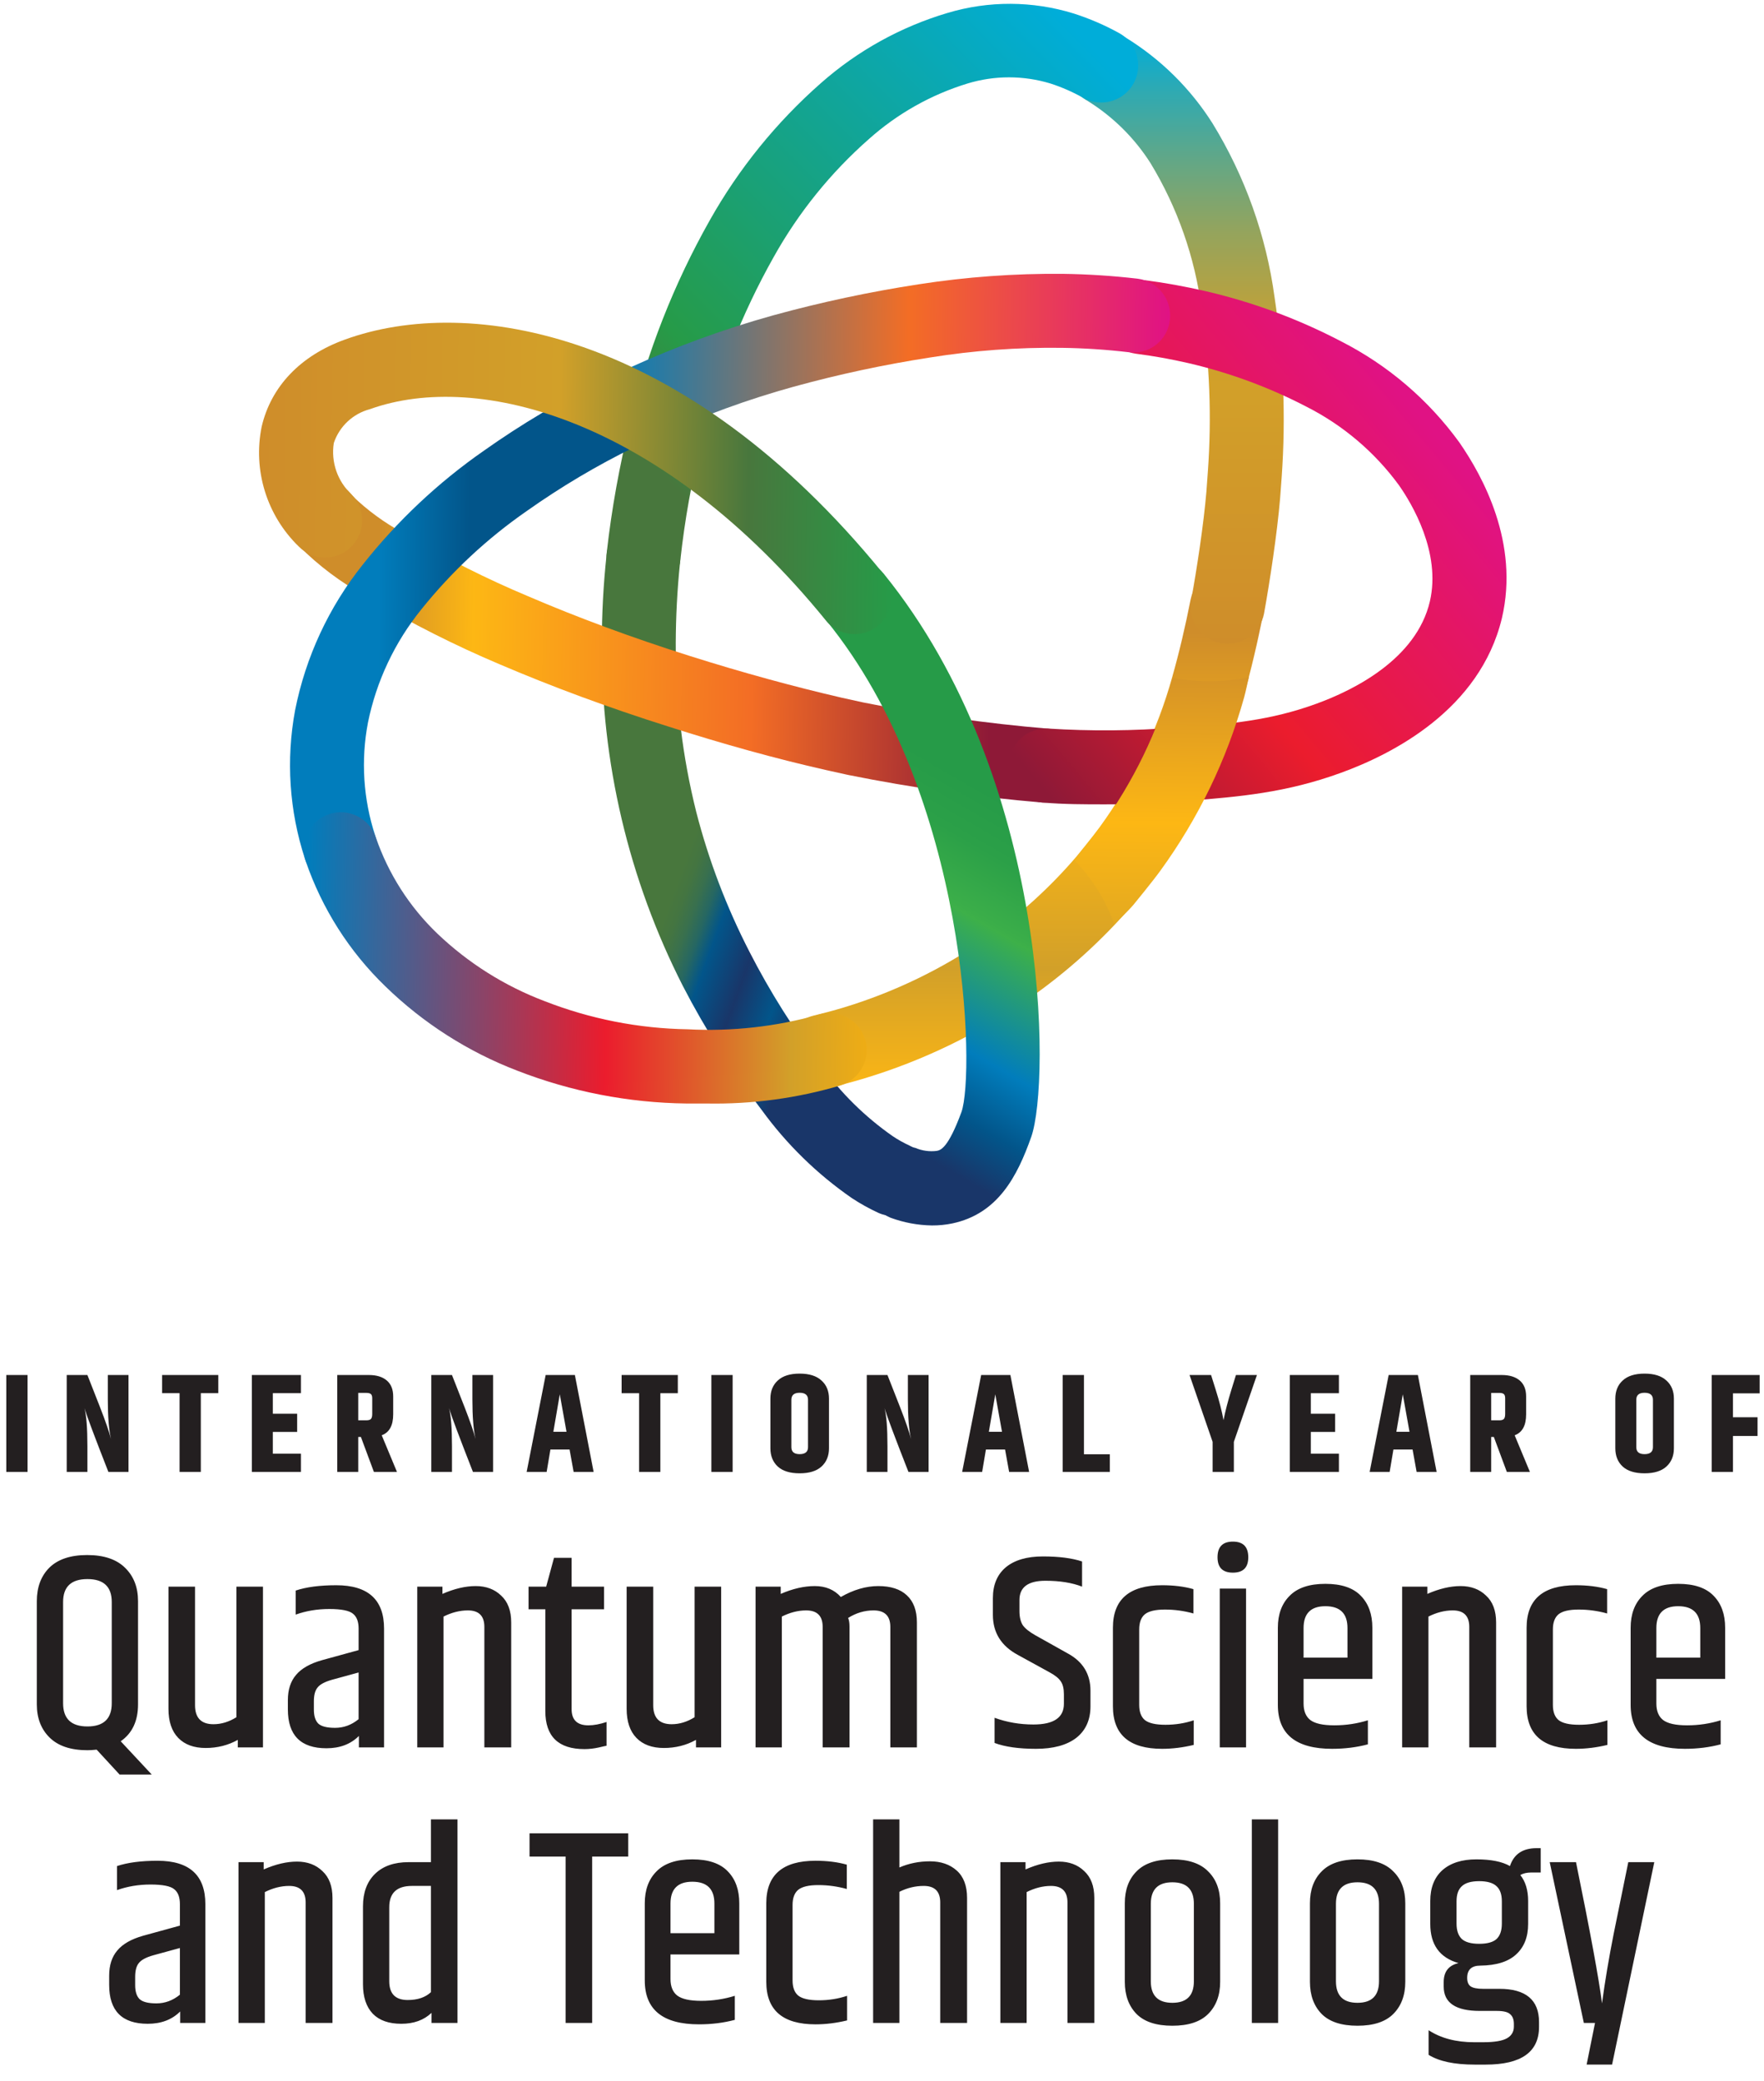 <?xml version="1.0" encoding="UTF-8" standalone="no"?><!DOCTYPE svg PUBLIC "-//W3C//DTD SVG 1.1//EN" "http://www.w3.org/Graphics/SVG/1.1/DTD/svg11.dtd"><svg width="100%" height="100%" viewBox="0 0 429 506" version="1.1" xmlns="http://www.w3.org/2000/svg" xmlns:xlink="http://www.w3.org/1999/xlink" xml:space="preserve" xmlns:serif="http://www.serif.com/" style="fill-rule:evenodd;clip-rule:evenodd;stroke-linejoin:round;stroke-miterlimit:2;"><g id="Layer1"><rect x="-0" y="-0" width="429" height="506" style="fill:#fff;"/></g><path d="M199.894,264.725c-4.552,-0.018 -8.372,-3.437 -8.896,-7.961c-0.524,-4.525 2.413,-8.727 6.84,-9.787c2.494,-0.603 4.989,-1.262 7.428,-2.002c12.323,-3.753 23.985,-9.408 34.565,-16.761c8.114,-5.683 15.481,-12.365 21.929,-19.887c0,0 4.056,-4.938 5.701,-7.215c8.002,-11.012 13.971,-23.368 17.625,-36.483c1.727,-6.09 3.207,-12.427 4.468,-18.845c0.993,-4.853 5.688,-8.014 10.553,-7.105c2.342,0.457 4.405,1.827 5.737,3.808c1.331,1.981 1.821,4.41 1.363,6.753c-1.343,6.885 -2.961,13.715 -4.797,20.244c-4.24,15.172 -11.145,29.468 -20.394,42.217c-1.864,2.551 -6.469,8.229 -6.469,8.229c-7.505,8.741 -16.089,16.493 -25.546,23.07c-12.138,8.435 -25.521,14.915 -39.664,19.201c-2.832,0.86 -5.683,1.628 -8.552,2.305c-0.621,0.142 -1.255,0.215 -1.891,0.219Z" style="fill:url(#_Linear1);fill-rule:nonzero;"/><path d="M298.545,156.536c-0.543,0 -1.085,-0.056 -1.617,-0.164c-2.35,-0.427 -4.433,-1.772 -5.79,-3.737c-1.358,-1.966 -1.878,-4.392 -1.447,-6.742c1.371,-7.461 3.043,-18.488 3.701,-26.306l0.356,-4.911c0.958,-13.228 0.443,-26.523 -1.535,-39.638c-1.632,-12.51 -5.852,-24.543 -12.39,-35.331c-3.902,-6.146 -9.139,-11.331 -15.322,-15.169c-2.916,-1.571 -4.733,-4.619 -4.729,-7.933c0.003,-3.314 1.827,-6.358 4.747,-7.922c2.919,-1.564 6.461,-1.396 9.219,0.438c8.556,5.26 15.794,12.41 21.161,20.903c7.908,12.898 13.043,27.304 15.076,42.299c2.181,14.458 2.76,29.112 1.727,43.698l-0.384,5.184c-0.712,8.449 -2.494,20.189 -3.919,28.062c-0.838,4.228 -4.547,7.273 -8.854,7.269Z" style="fill:url(#_Linear2);fill-rule:nonzero;"/><path d="M217.327,295.722c-1.285,0.007 -2.557,-0.265 -3.728,-0.795c-2.224,-1.026 -4.368,-2.218 -6.414,-3.566c-8.466,-5.85 -15.881,-13.094 -21.929,-21.424c-7.281,-9.466 -13.703,-19.564 -19.187,-30.174c-13.177,-25.865 -19.937,-54.524 -19.708,-83.556c0.007,-7 0.382,-13.996 1.123,-20.957c0.219,-3.288 2.215,-6.194 5.205,-7.574c2.99,-1.38 6.495,-1.014 9.136,0.954c2.641,1.968 3.996,5.223 3.531,8.485c-0.658,6.392 -0.987,12.838 -1.014,19.202c-0.048,13.869 1.628,27.691 4.989,41.147c3.034,11.776 7.374,23.175 12.938,33.987c4.969,9.701 10.785,18.945 17.378,27.623c4.803,6.674 10.696,12.489 17.433,17.2c1.289,0.866 2.646,1.628 4.057,2.276c3.833,1.764 5.925,5.959 5.03,10.085c-0.896,4.126 -4.539,7.074 -8.758,7.087l-0.082,0Z" style="fill:url(#_Linear3);fill-rule:nonzero;"/><path d="M254.14,195.16l-0.603,0c-15.886,-1.336 -31.682,-3.58 -47.311,-6.721l-5.318,-1.18c-12.17,-2.743 -25.081,-6.336 -38.375,-10.588c-14.61,-4.609 -28.425,-9.738 -41.116,-15.17c-10.775,-4.563 -21.232,-9.841 -31.303,-15.8l-1.261,-0.795c-5.955,-3.263 -11.41,-7.365 -16.2,-12.18c-2.707,-2.218 -3.882,-5.806 -3.013,-9.198c0.87,-3.391 3.626,-5.97 7.066,-6.61c3.44,-0.639 6.938,0.776 8.967,3.629c3.671,3.538 7.801,6.564 12.28,8.997l1.316,0.796c9.349,5.532 19.066,10.417 29.083,14.62c12.061,5.185 25.3,10.095 39.362,14.539c12.91,4.087 25.519,7.516 37.031,10.177l5.099,1.125c14.879,2.979 29.915,5.113 45.036,6.391c4.822,0.377 8.482,4.504 8.282,9.341c-0.199,4.836 -4.186,8.648 -9.022,8.627Z" style="fill:url(#_Linear4);fill-rule:nonzero;"/><path d="M156.53,144.33l-0.987,0c-2.398,-0.261 -4.592,-1.473 -6.091,-3.365c-1.499,-1.892 -2.178,-4.306 -1.885,-6.703c1.193,-10.554 3.079,-21.019 5.646,-31.326c4.139,-17.283 10.671,-33.903 19.407,-49.376c7.063,-12.55 16.191,-23.818 27,-33.329c8.913,-7.876 19.437,-13.708 30.837,-17.09c10.003,-2.992 20.669,-2.945 30.645,0.137c3.857,1.233 7.585,2.841 11.129,4.801c2.8,1.583 4.545,4.54 4.576,7.759c0.03,3.219 -1.657,6.209 -4.427,7.845c-2.77,1.636 -6.202,1.669 -9.003,0.086c-2.51,-1.411 -5.155,-2.569 -7.894,-3.456c-6.585,-2.005 -13.617,-2.005 -20.202,0c-8.866,2.716 -17.038,7.32 -23.957,13.496c-9.28,8.163 -17.104,17.847 -23.135,28.638c-7.887,14.008 -13.782,29.048 -17.515,44.686c-2.401,9.543 -4.141,19.24 -5.208,29.022c-0.437,4.618 -4.301,8.153 -8.936,8.175Z" style="fill:url(#_Linear5);fill-rule:nonzero;"/><path d="M82.686,215.02c-3.877,0.004 -7.316,-2.487 -8.525,-6.172c-3.817,-11.669 -4.637,-24.112 -2.385,-36.182c2.572,-12.935 8.212,-25.062 16.446,-35.359c8.416,-10.645 18.354,-19.989 29.494,-27.733c9.062,-6.413 18.623,-12.091 28.59,-16.979c2.879,-1.426 6.299,-1.207 8.973,0.575c2.673,1.783 4.194,4.857 3.988,8.065c-0.205,3.208 -2.106,6.063 -4.985,7.489c-9.116,4.469 -17.861,9.661 -26.15,15.526c-9.648,6.687 -18.281,14.734 -25.629,23.893c-6.496,8.015 -10.963,17.482 -13.02,27.595c-1.742,9.146 -1.138,18.583 1.755,27.432c1.55,4.719 -1.014,9.802 -5.729,11.356c-0.91,0.312 -1.862,0.478 -2.823,0.494Z" style="fill:url(#_Linear6);fill-rule:nonzero;"/><path d="M268.804,195.598c-5.016,0 -10.087,0 -15.213,-0.438c-4.904,-0.381 -8.592,-4.634 -8.278,-9.546c0.38,-4.921 4.585,-8.656 9.512,-8.449c10.417,0.661 20.869,0.579 31.275,-0.247l1.782,0c11.321,-0.905 21.079,-1.701 32.262,-5.788c8.909,-3.237 24.314,-10.781 27.603,-24.908c2.741,-11.85 -4.358,-23.728 -7.565,-28.281c-5.861,-7.989 -13.513,-14.491 -22.34,-18.983c-9.143,-4.76 -18.85,-8.345 -28.891,-10.67c-4.194,-0.96 -8.442,-1.728 -12.719,-2.277c-4.925,-0.668 -8.389,-5.188 -7.757,-10.122c0.3,-2.37 1.535,-4.522 3.43,-5.975c1.895,-1.454 4.292,-2.088 6.657,-1.761c4.879,0.631 9.731,1.536 14.446,2.606c11.532,2.658 22.678,6.778 33.167,12.262c11.378,5.799 21.222,14.212 28.726,24.551c5.702,8.229 14.638,24.496 10.361,42.738c-5.372,22.356 -26.752,33.109 -39.115,37.608c-13.458,4.91 -24.861,5.815 -36.949,6.803l-1.782,0c-6.058,0.631 -12.28,0.877 -18.612,0.877Z" style="fill:url(#_Linear7);fill-rule:nonzero;"/><path d="M156.777,106.667c-4.248,0.028 -7.936,-2.924 -8.843,-7.077c-0.907,-4.153 1.215,-8.375 5.087,-10.123c11.35,-5.187 23.091,-9.47 35.114,-12.81c11.596,-3.181 23.365,-5.691 35.25,-7.516c11.606,-1.803 23.34,-2.656 35.085,-2.551c6.074,0.083 12.14,0.477 18.174,1.179c4.93,0.601 8.446,5.077 7.867,10.013c-0.253,2.385 -1.458,4.567 -3.342,6.049c-1.885,1.483 -4.287,2.14 -6.663,1.823c-5.405,-0.638 -10.84,-0.995 -16.282,-1.069c-10.747,-0.139 -21.486,0.651 -32.098,2.359c-11.173,1.731 -22.238,4.103 -33.14,7.104c-11.079,3.059 -21.896,7.004 -32.344,11.796c-1.214,0.551 -2.533,0.832 -3.865,0.823Z" style="fill:url(#_Linear8);fill-rule:nonzero;"/><path d="M226.646,298c-3.454,-0.054 -6.874,-0.694 -10.114,-1.894c-4.407,-1.871 -6.585,-6.864 -4.96,-11.37c1.625,-4.507 6.486,-6.958 11.073,-5.582c1.633,0.691 3.421,0.937 5.18,0.713c0.932,-0.192 2.741,-0.603 6.003,-9.464c3.289,-9.299 1.891,-76.807 -32.893,-119.545c-3.141,-3.855 -2.564,-9.529 1.289,-12.673c3.852,-3.144 9.522,-2.566 12.663,1.289c40.513,49.925 40.568,123.715 35.908,136.992c-3.371,9.518 -8.058,18.68 -19.187,21.039c-1.632,0.339 -3.295,0.504 -4.962,0.495Z" style="fill:url(#_Linear9);fill-rule:nonzero;"/><path d="M171.88,268.346l-4.961,0c-14.073,-0.175 -27.999,-2.879 -41.116,-7.982c-11.967,-4.586 -22.878,-11.558 -32.071,-20.492c-8.777,-8.471 -15.419,-18.907 -19.379,-30.448c-1.597,-4.712 0.925,-9.827 5.633,-11.425c4.708,-1.599 9.819,0.925 11.416,5.637c3.045,8.857 8.157,16.86 14.912,23.344c7.507,7.181 16.382,12.778 26.095,16.459c11.111,4.348 22.91,6.67 34.839,6.857c10.758,0.571 21.538,-0.634 31.906,-3.566c4.753,-1.447 9.779,1.237 11.224,5.994c1.446,4.757 -1.235,9.786 -5.989,11.233c-10.549,3.114 -21.512,4.594 -32.509,4.389Z" style="fill:url(#_Linear10);fill-rule:nonzero;"/><path d="M207.843,154.205c-2.711,0.005 -5.279,-1.215 -6.99,-3.319c-39.691,-48.8 -84.37,-60.925 -110.904,-51.379c-4.121,1.091 -7.418,4.184 -8.771,8.23c-0.724,4.63 0.899,9.318 4.331,12.508c3.482,3.56 3.42,9.271 -0.137,12.756c-3.558,3.484 -9.264,3.423 -12.746,-0.137c-7.753,-7.537 -11.141,-18.504 -8.991,-29.105c2.275,-9.766 9.429,-17.282 20.229,-21.177c30.152,-10.972 82.561,-2.524 130.941,56.92c3.131,3.858 2.555,9.525 -1.288,12.673c-1.599,1.316 -3.605,2.033 -5.674,2.03Z" style="fill:url(#_Linear11);fill-rule:nonzero;"/><path d="M293.446,165.671c-2.759,-0.044 -5.51,-0.319 -8.223,-0.823c-3.661,13.027 -9.61,25.298 -17.57,36.237c-1.645,2.277 -5.729,7.242 -5.701,7.242c0.027,0 -0.521,0.493 -0.741,0.768c4.369,4.451 7.709,9.807 9.786,15.69c1.535,-1.618 3.235,-3.099 4.687,-4.8c0,0 4.633,-5.651 6.497,-8.229c9.258,-12.733 16.165,-27.022 20.393,-42.19c0.439,-1.563 0.74,-3.264 1.151,-4.882c-3.381,0.693 -6.827,1.024 -10.279,0.987Z" style="fill:url(#_Linear12);fill-rule:nonzero;"/><path d="M21.262,425.611c-4.035,0 -7.095,-1.02 -9.18,-3.06c-2.085,-2.04 -3.128,-4.737 -3.128,-8.092l-0,-25.092c-0,-3.4 1.02,-6.12 3.06,-8.16c2.085,-2.04 5.145,-3.06 9.18,-3.06c4.08,0 7.163,1.043 9.248,3.128c2.085,2.04 3.128,4.738 3.128,8.092l0,25.092c0,4.035 -1.405,7.027 -4.216,8.976l7.548,8.092l-7.82,0l-5.576,-6.052c-0.907,0.091 -1.655,0.136 -2.244,0.136Zm-5.916,-36.04l0,24.616c0,3.763 1.972,5.644 5.916,5.644c3.944,0 5.916,-1.881 5.916,-5.644l0,-24.616c0,-3.717 -1.972,-5.576 -5.916,-5.576c-3.944,0 -5.916,1.859 -5.916,5.576Zm36.572,29.716c1.904,0 3.762,-0.566 5.576,-1.7l-0,-31.756l6.46,0l-0,39.1l-6.12,0l-0,-1.836c-2.358,1.315 -4.964,1.972 -7.82,1.972c-2.856,0 -5.078,-0.816 -6.664,-2.448c-1.587,-1.632 -2.38,-3.989 -2.38,-7.072l-0,-29.716l6.46,0l-0,28.832c-0,3.083 1.496,4.624 4.488,4.624Zm24.415,-5.576l0.001,2.04c-0.001,1.496 0.34,2.607 1.019,3.332c0.726,0.726 2.108,1.088 4.148,1.088c2.086,0 3.99,-0.702 5.712,-2.108l0,-11.356l-6.46,1.768c-1.768,0.499 -2.946,1.134 -3.536,1.904c-0.589,0.726 -0.884,1.836 -0.884,3.332Zm-4.42,-26.928c2.584,-0.861 5.871,-1.292 9.86,-1.292c7.752,0 11.628,3.514 11.628,10.54l0,28.9l-6.12,0l0,-2.788c-1.994,1.995 -4.624,2.992 -7.888,2.992c-6.255,0 -9.383,-3.15 -9.383,-9.452l-0.001,-2.244c0.001,-2.538 0.658,-4.578 1.972,-6.12c1.315,-1.586 3.423,-2.788 6.325,-3.604l8.907,-2.448l0.001,-5.236c-0.001,-1.677 -0.454,-2.878 -1.361,-3.604c-0.906,-0.77 -2.833,-1.156 -5.779,-1.156c-2.902,0 -5.622,0.454 -8.16,1.36l-0.001,-5.848Zm35.681,0.816c2.901,-1.269 5.598,-1.904 8.092,-1.904c2.538,0 4.601,0.771 6.188,2.312c1.632,1.496 2.448,3.672 2.448,6.528l0,30.396l-6.528,0l0,-29.308c0,-2.674 -1.338,-4.012 -4.012,-4.012c-1.95,0 -3.922,0.499 -5.916,1.496l0,31.824l-6.392,0l0,-39.1l6.12,0l0,1.768Zm31.421,-8.772l0,7.004l7.888,0l0,5.508l-7.888,0l0,24.276c0,2.63 1.36,3.944 4.08,3.944c1.315,0 2.788,-0.272 4.42,-0.816l0,5.78c-0.045,0 -0.272,0.046 -0.68,0.136c-0.363,0.091 -0.748,0.182 -1.156,0.272c-1.224,0.272 -2.403,0.408 -3.536,0.408c-6.347,0 -9.52,-3.082 -9.52,-9.248l0,-24.752l-4.08,0l0,-5.508l4.284,0l1.904,-7.004l4.284,0Zm24.332,40.46c1.904,0 3.763,-0.566 5.576,-1.7l0,-31.756l6.46,0l0,39.1l-6.12,-0l0,-1.836c-2.357,1.315 -4.964,1.972 -7.82,1.972c-2.856,0 -5.077,-0.816 -6.664,-2.448c-1.586,-1.632 -2.38,-3.989 -2.38,-7.072l0,-29.716l6.46,0l0,28.832c0,3.083 1.496,4.624 4.488,4.624Zm41.144,-30.94c3.083,-1.768 6.12,-2.652 9.112,-2.652c3.037,-0 5.349,0.748 6.936,2.244c1.632,1.496 2.448,3.695 2.448,6.596l0,30.396l-6.46,-0l0,-29.308c0,-2.674 -1.36,-4.012 -4.08,-4.012c-2.176,-0 -4.239,0.612 -6.188,1.836c0.227,0.499 0.34,1.202 0.34,2.108l0,29.376l-6.528,-0l0,-29.308c0,-2.674 -1.337,-4.012 -4.012,-4.012c-1.949,-0 -3.921,0.499 -5.916,1.496l0,31.824l-6.392,-0l0,-39.1l6.12,-0l0,1.768c2.901,-1.269 5.667,-1.904 8.296,-1.904c2.629,-0 4.737,0.884 6.324,2.652Zm36.976,0.272c0,-3.218 1.043,-5.712 3.128,-7.48c2.131,-1.768 5.146,-2.652 9.044,-2.652c3.899,0 7.072,0.408 9.52,1.224l0,6.12c-2.448,-0.952 -5.417,-1.428 -8.908,-1.428c-4.216,0 -6.324,1.564 -6.324,4.692l0,2.652c0,1.451 0.272,2.607 0.816,3.468c0.59,0.816 1.61,1.632 3.06,2.448l7.888,4.42c3.672,1.995 5.508,5.01 5.508,9.044l0,3.808c0,3.31 -1.156,5.871 -3.468,7.684c-2.312,1.768 -5.576,2.652 -9.792,2.652c-4.17,0 -7.525,-0.476 -10.064,-1.428l0,-6.12c2.992,1.088 6.143,1.632 9.452,1.632c4.942,0 7.412,-1.677 7.412,-5.032l0,-2.312c0,-1.36 -0.249,-2.402 -0.748,-3.128c-0.498,-0.77 -1.428,-1.518 -2.788,-2.244l-7.684,-4.216c-4.034,-2.176 -6.052,-5.417 -6.052,-9.724l0,-4.08Zm29.194,7.208c0,-6.89 3.989,-10.336 11.968,-10.336c2.856,-0 5.395,0.318 7.616,0.952l0,5.916c-2.267,-0.634 -4.579,-0.952 -6.936,-0.952c-2.312,-0 -3.944,0.386 -4.896,1.156c-0.907,0.771 -1.36,1.995 -1.36,3.672l0,18.36c0,1.678 0.453,2.902 1.36,3.672c0.952,0.771 2.629,1.156 5.032,1.156c2.403,-0 4.692,-0.362 6.868,-1.088l0,5.984c-2.629,0.635 -5.191,0.952 -7.684,0.952c-7.979,-0 -11.968,-3.445 -11.968,-10.336l0,-19.108Zm32.917,-17.136c0,2.494 -1.247,3.74 -3.74,3.74c-2.494,-0 -3.74,-1.246 -3.74,-3.74c0,-2.538 1.246,-3.808 3.74,-3.808c2.493,-0 3.74,1.27 3.74,3.808Zm-6.936,7.616l6.392,0l0,38.624l-6.392,-0l0,-38.624Zm14.128,28.288l0,-18.768c0,-3.264 0.952,-5.848 2.856,-7.752c1.904,-1.949 4.806,-2.924 8.704,-2.924c3.899,0 6.778,0.975 8.636,2.924c1.859,1.904 2.788,4.488 2.788,7.752l0,12.444l-16.728,0l0,5.984c0,1.814 0.544,3.151 1.632,4.012c1.134,0.862 3.083,1.292 5.848,1.292c2.811,0 5.531,-0.408 8.16,-1.224l0,5.848c-2.72,0.726 -5.621,1.088 -8.704,1.088c-8.794,0 -13.192,-3.558 -13.192,-10.676Zm6.256,-11.492l10.676,0l0,-7.208c0,-3.536 -1.79,-5.304 -5.372,-5.304c-3.536,0 -5.304,1.768 -5.304,5.304l0,7.208Zm30.095,-15.504c2.901,-1.269 5.599,-1.904 8.092,-1.904c2.539,0 4.601,0.771 6.188,2.312c1.632,1.496 2.448,3.672 2.448,6.528l0,30.396l-6.528,-0l0,-29.308c0,-2.674 -1.337,-4.012 -4.012,-4.012c-1.949,-0 -3.921,0.499 -5.916,1.496l0,31.824l-6.392,-0l0,-39.1l6.12,0l0,1.768Zm24.145,8.228c0,-6.89 3.99,-10.336 11.968,-10.336c2.856,0 5.395,0.318 7.616,0.952l0,5.916c-2.266,-0.634 -4.578,-0.952 -6.936,-0.952c-2.312,0 -3.944,0.386 -4.896,1.156c-0.906,0.771 -1.36,1.995 -1.36,3.672l0,18.36c0,1.678 0.454,2.902 1.36,3.672c0.952,0.771 2.63,1.156 5.032,1.156c2.403,-0 4.692,-0.362 6.868,-1.088l0,5.984c-2.629,0.635 -5.19,0.952 -7.684,0.952c-7.978,0 -11.968,-3.445 -11.968,-10.336l0,-19.108Zm25.301,18.768l0,-18.768c0,-3.264 0.952,-5.848 2.856,-7.752c1.904,-1.949 4.806,-2.924 8.704,-2.924c3.899,0 6.778,0.975 8.636,2.924c1.859,1.904 2.788,4.488 2.788,7.752l0,12.444l-16.728,0l0,5.984c0,1.814 0.544,3.151 1.632,4.012c1.134,0.862 3.083,1.292 5.848,1.292c2.811,0 5.531,-0.408 8.16,-1.224l0,5.848c-2.72,0.726 -5.621,1.088 -8.704,1.088c-8.794,0 -13.192,-3.558 -13.192,-10.676Zm6.256,-11.492l10.676,0l0,-7.208c0,-3.536 -1.79,-5.304 -5.372,-5.304c-3.536,0 -5.304,1.768 -5.304,5.304l0,7.208Zm-369.952,77.608l-0,2.04c-0,1.496 0.34,2.607 1.02,3.332c0.725,0.726 2.108,1.088 4.148,1.088c2.085,-0 3.989,-0.702 5.712,-2.108l-0,-11.356l-6.46,1.768c-1.768,0.499 -2.947,1.134 -3.536,1.904c-0.59,0.726 -0.884,1.836 -0.884,3.332Zm-4.42,-26.928c2.584,-0.861 5.87,-1.292 9.86,-1.292c7.752,-0 11.628,3.514 11.628,10.54l-0,28.9l-6.12,-0l-0,-2.788c-1.995,1.995 -4.624,2.992 -7.888,2.992c-6.256,-0 -9.384,-3.15 -9.384,-9.452l-0,-2.244c-0,-2.538 0.657,-4.578 1.972,-6.12c1.314,-1.586 3.422,-2.788 6.324,-3.604l8.908,-2.448l-0,-5.236c-0,-1.677 -0.454,-2.878 -1.36,-3.604c-0.907,-0.77 -2.834,-1.156 -5.78,-1.156c-2.902,-0 -5.622,0.454 -8.16,1.36l-0,-5.848Zm35.68,0.816c2.901,-1.269 5.599,-1.904 8.092,-1.904c2.539,-0 4.601,0.771 6.188,2.312c1.632,1.496 2.448,3.672 2.448,6.528l-0,30.396l-6.528,-0l-0,-29.308c-0,-2.674 -1.337,-4.012 -4.012,-4.012c-1.949,-0 -3.921,0.499 -5.916,1.496l-0,31.824l-6.392,-0l-0,-39.1l6.12,-0l-0,1.768Zm40.669,4.012l-4.624,-0c-3.672,-0 -5.508,1.723 -5.508,5.168l0,18.02c0,3.038 1.496,4.556 4.488,4.556c2.403,0 4.284,-0.634 5.644,-1.904l0,-25.84Zm0,-16.184l6.46,0l0,49.504l-6.324,-0l0,-2.448c-1.858,1.768 -4.306,2.652 -7.344,2.652c-3.037,-0 -5.349,-0.816 -6.936,-2.448c-1.586,-1.677 -2.38,-4.057 -2.38,-7.14l0,-18.972c0,-3.354 0.975,-5.984 2.924,-7.888c1.95,-1.904 4.67,-2.856 8.16,-2.856l5.44,-0l0,-10.404Zm47.984,3.4l0,5.644l-8.772,-0l0,40.46l-6.46,-0l0,-40.46l-8.772,-0l0,-5.644l24.004,-0Zm4.023,35.768l0,-18.768c0,-3.264 0.952,-5.848 2.856,-7.752c1.904,-1.949 4.806,-2.924 8.704,-2.924c3.899,-0 6.778,0.975 8.636,2.924c1.859,1.904 2.788,4.488 2.788,7.752l0,12.444l-16.728,-0l0,5.984c0,1.814 0.544,3.151 1.632,4.012c1.134,0.862 3.083,1.292 5.848,1.292c2.811,-0 5.531,-0.408 8.16,-1.224l0,5.848c-2.72,0.726 -5.621,1.088 -8.704,1.088c-8.794,-0 -13.192,-3.558 -13.192,-10.676Zm6.256,-11.492l10.676,-0l0,-7.208c0,-3.536 -1.79,-5.304 -5.372,-5.304c-3.536,-0 -5.304,1.768 -5.304,5.304l0,7.208Zm23.295,-7.276c0,-6.89 3.99,-10.336 11.968,-10.336c2.856,-0 5.395,0.318 7.616,0.952l0,5.916c-2.266,-0.634 -4.578,-0.952 -6.936,-0.952c-2.312,-0 -3.944,0.386 -4.896,1.156c-0.906,0.771 -1.36,1.995 -1.36,3.672l0,18.36c0,1.678 0.454,2.902 1.36,3.672c0.952,0.771 2.63,1.156 5.032,1.156c2.403,-0 4.692,-0.362 6.868,-1.088l0,5.984c-2.629,0.635 -5.19,0.952 -7.684,0.952c-7.978,-0 -11.968,-3.445 -11.968,-10.336l0,-19.108Zm25.981,-20.4l6.392,-0l0,11.696c2.312,-0.997 4.783,-1.496 7.412,-1.496c2.675,-0 4.851,0.748 6.528,2.244c1.677,1.496 2.516,3.718 2.516,6.664l0,30.396l-6.528,-0l0,-29.308c0,-2.674 -1.337,-4.012 -4.012,-4.012c-2.04,-0 -4.012,0.476 -5.916,1.428l0,31.892l-6.392,-0l0,-49.504Zm37.065,12.172c2.902,-1.269 5.599,-1.904 8.092,-1.904c2.539,-0 4.602,0.771 6.188,2.312c1.632,1.496 2.448,3.672 2.448,6.528l0,30.396l-6.528,-0l0,-29.308c0,-2.674 -1.337,-4.012 -4.012,-4.012c-1.949,-0 -3.921,0.499 -5.916,1.496l0,31.824l-6.392,-0l0,-39.1l6.12,-0l0,1.768Zm40.942,8.364c0,-3.49 -1.746,-5.236 -5.236,-5.236c-3.491,-0 -5.236,1.746 -5.236,5.236l0,18.836c0,3.491 1.745,5.236 5.236,5.236c3.49,-0 5.236,-1.745 5.236,-5.236l0,-18.836Zm-16.796,-0.136c0,-3.264 0.952,-5.848 2.856,-7.752c1.904,-1.949 4.805,-2.924 8.704,-2.924c3.898,-0 6.8,0.975 8.704,2.924c1.949,1.904 2.924,4.488 2.924,7.752l0,19.108c0,3.264 -0.975,5.871 -2.924,7.82c-1.904,1.904 -4.806,2.856 -8.704,2.856c-3.899,-0 -6.8,-0.952 -8.704,-2.856c-1.904,-1.949 -2.856,-4.556 -2.856,-7.82l0,-19.108Zm30.895,-20.4l6.392,-0l0,49.504l-6.392,-0l0,-49.504Zm30.924,20.536c0,-3.49 -1.745,-5.236 -5.236,-5.236c-3.491,-0 -5.236,1.746 -5.236,5.236l0,18.836c0,3.491 1.745,5.236 5.236,5.236c3.491,-0 5.236,-1.745 5.236,-5.236l0,-18.836Zm-16.796,-0.136c0,-3.264 0.952,-5.848 2.856,-7.752c1.904,-1.949 4.805,-2.924 8.704,-2.924c3.899,-0 6.8,0.975 8.704,2.924c1.949,1.904 2.924,4.488 2.924,7.752l0,19.108c0,3.264 -0.975,5.871 -2.924,7.82c-1.904,1.904 -4.805,2.856 -8.704,2.856c-3.899,-0 -6.8,-0.952 -8.704,-2.856c-1.904,-1.949 -2.856,-4.556 -2.856,-7.82l0,-19.108Zm56.123,-7.48l-2.312,-0c-1.043,-0 -1.927,0.204 -2.652,0.612c1.269,1.587 1.904,3.695 1.904,6.324l0,5.576c0,3.174 -0.975,5.644 -2.924,7.412c-1.904,1.768 -4.805,2.675 -8.704,2.72c-2.131,-0 -3.196,0.998 -3.196,2.992c0,0.952 0.272,1.632 0.816,2.04c0.589,0.408 1.609,0.612 3.06,0.612l3.944,-0c6.437,-0 9.656,2.698 9.656,8.092l0,1.156c0,6.12 -4.329,9.18 -12.988,9.18l-2.652,-0c-4.941,-0 -8.681,-0.793 -11.22,-2.38l0,-5.984c2.992,1.95 6.687,2.924 11.084,2.924l2.176,-0c2.72,-0 4.647,-0.317 5.78,-0.952c1.133,-0.634 1.7,-1.586 1.7,-2.856l0,-0.612c0,-1.088 -0.295,-1.881 -0.884,-2.38c-0.544,-0.544 -1.632,-0.816 -3.264,-0.816l-4.148,-0c-5.848,-0 -8.772,-1.972 -8.772,-5.916l0,-1.088c0,-2.538 1.201,-4.08 3.604,-4.624c-4.579,-1.314 -6.868,-4.488 -6.868,-9.52l0,-5.576c0,-3.218 0.975,-5.712 2.924,-7.48c1.995,-1.768 4.76,-2.652 8.296,-2.652c3.536,-0 6.256,0.544 8.16,1.632c0.952,-2.901 3.105,-4.352 6.46,-4.352l1.02,-0l0,5.916Zm-9.452,12.444l0,-5.44c0,-1.677 -0.431,-2.901 -1.292,-3.672c-0.861,-0.816 -2.267,-1.224 -4.216,-1.224c-1.949,-0 -3.355,0.408 -4.216,1.224c-0.861,0.771 -1.292,1.995 -1.292,3.672l0,5.44c0,1.678 0.431,2.924 1.292,3.74c0.861,0.771 2.267,1.156 4.216,1.156c1.949,-0 3.355,-0.385 4.216,-1.156c0.861,-0.816 1.292,-2.062 1.292,-3.74Zm30.751,-14.96l6.324,-0l-10.268,49.232l-6.188,-0l2.04,-10.132l-2.72,-0l-8.296,-39.1l6.392,-0c3.49,17.091 5.598,28.538 6.324,34.34c0.725,-5.394 1.677,-11.061 2.856,-17l3.536,-17.34Z" style="fill:#231f20;fill-rule:nonzero;"/><path d="M1.53,334.369l5.168,0l0,23.562l-5.168,-0l-0,-23.562Zm24.69,0l5.032,0l0,23.562l-4.896,-0c-3.354,-8.568 -5.292,-13.736 -5.814,-15.504c0.476,1.791 0.714,4.874 0.714,9.248l0,6.256l-5.032,-0l0,-23.562l5.032,0l3.094,7.888c1.315,3.378 2.199,5.939 2.652,7.684c-0.521,-2.198 -0.782,-5.417 -0.782,-9.656l0,-5.916Zm26.868,0l0,4.42l-4.25,-0l0,19.142l-5.168,-0l0,-19.142l-4.25,-0l0,-4.42l13.668,0Zm8.164,0l11.934,0l-0,4.42l-6.834,-0l-0,4.998l5.916,-0l-0,4.42l-5.916,-0l-0,5.304l6.834,0l-0,4.42l-11.934,-0l-0,-23.562Zm25.87,15.062l0,8.5l-5.1,-0l0,-23.562l7.684,0c1.859,0 3.31,0.442 4.352,1.326c1.043,0.884 1.564,2.176 1.564,3.876l0,4.352c0,2.72 -0.929,4.42 -2.788,5.1l3.706,8.908l-5.61,-0l-3.162,-8.5l-0.646,-0Zm0,-10.71l0,6.664l2.006,-0c0.522,-0 0.884,-0.113 1.088,-0.34c0.204,-0.226 0.306,-0.623 0.306,-1.19l0,-3.842c0,-0.498 -0.113,-0.838 -0.34,-1.02c-0.226,-0.181 -0.578,-0.272 -1.054,-0.272l-2.006,-0Zm27.759,-4.352l5.032,-0l0,23.562l-4.896,-0c-3.355,-8.568 -5.293,-13.736 -5.814,-15.504c0.476,1.791 0.714,4.874 0.714,9.248l0,6.256l-5.032,-0l0,-23.562l5.032,-0l3.094,7.888c1.314,3.378 2.198,5.939 2.652,7.684c-0.522,-2.198 -0.782,-5.417 -0.782,-9.656l0,-5.916Zm24.623,23.562l-0.986,-5.44l-4.658,-0l-0.918,5.44l-4.862,-0l4.624,-23.562l7.106,-0l4.556,23.562l-4.862,-0Zm-4.93,-9.758l3.196,-0l-1.632,-9.112l-1.564,9.112Zm30.269,-13.804l-0,4.42l-4.25,-0l-0,19.142l-5.168,-0l0,-19.142l-4.25,-0l0,-4.42l13.668,-0Zm8.164,-0l5.168,-0l0,23.562l-5.168,-0l0,-23.562Zm23.5,6.018c0,-1.133 -0.68,-1.7 -2.04,-1.7c-1.337,-0 -2.006,0.567 -2.006,1.7l0,11.526c0,1.134 0.669,1.7 2.006,1.7c1.36,-0 2.04,-0.566 2.04,-1.7l0,-11.526Zm-9.146,-0.272c0,-1.858 0.601,-3.332 1.802,-4.42c1.202,-1.11 2.97,-1.666 5.304,-1.666c2.335,-0 4.103,0.556 5.304,1.666c1.224,1.088 1.836,2.562 1.836,4.42l0,12.07c0,1.859 -0.612,3.344 -1.836,4.454c-1.201,1.088 -2.969,1.632 -5.304,1.632c-2.334,-0 -4.102,-0.544 -5.304,-1.632c-1.201,-1.11 -1.802,-2.595 -1.802,-4.454l0,-12.07Zm33.431,-5.746l5.032,-0l0,23.562l-4.896,-0c-3.355,-8.568 -5.293,-13.736 -5.814,-15.504c0.476,1.791 0.714,4.874 0.714,9.248l0,6.256l-5.032,-0l0,-23.562l5.032,-0l3.094,7.888c1.315,3.378 2.199,5.939 2.652,7.684c-0.521,-2.198 -0.782,-5.417 -0.782,-9.656l0,-5.916Zm24.624,23.562l-0.986,-5.44l-4.658,-0l-0.918,5.44l-4.862,-0l4.624,-23.562l7.106,-0l4.556,23.562l-4.862,-0Zm-4.93,-9.758l3.196,-0l-1.632,-9.112l-1.564,9.112Zm17.96,-13.804l5.168,-0l0,19.278l6.29,-0l0,4.284l-11.458,-0l0,-23.562Zm41.626,23.562l-5.168,-0l0,-7.31l-5.61,-16.252l5.236,-0l1.122,3.57c0.884,2.788 1.518,5.259 1.904,7.412c0.43,-2.198 1.076,-4.692 1.938,-7.48l1.088,-3.502l5.1,-0l-5.61,16.252l0,7.31Zm13.614,-23.562l11.934,-0l0,4.42l-6.834,-0l0,4.998l5.916,-0l0,4.42l-5.916,-0l0,5.304l6.834,-0l0,4.42l-11.934,-0l0,-23.562Zm30.834,23.562l-0.986,-5.44l-4.658,-0l-0.918,5.44l-4.862,-0l4.624,-23.562l7.106,-0l4.556,23.562l-4.862,-0Zm-4.93,-9.758l3.196,-0l-1.632,-9.112l-1.564,9.112Zm23.061,1.258l0,8.5l-5.1,-0l0,-23.562l7.684,-0c1.859,-0 3.31,0.442 4.352,1.326c1.043,0.884 1.564,2.176 1.564,3.876l0,4.352c0,2.72 -0.929,4.42 -2.788,5.1l3.706,8.908l-5.61,-0l-3.162,-8.5l-0.646,-0Zm0,-10.71l0,6.664l2.006,-0c0.522,-0 0.884,-0.113 1.088,-0.34c0.204,-0.226 0.306,-0.623 0.306,-1.19l0,-3.842c0,-0.498 -0.113,-0.838 -0.34,-1.02c-0.226,-0.181 -0.578,-0.272 -1.054,-0.272l-2.006,-0Zm39.337,1.666c0,-1.133 -0.68,-1.7 -2.04,-1.7c-1.337,-0 -2.006,0.567 -2.006,1.7l0,11.526c0,1.134 0.669,1.7 2.006,1.7c1.36,-0 2.04,-0.566 2.04,-1.7l0,-11.526Zm-9.146,-0.272c0,-1.858 0.601,-3.332 1.802,-4.42c1.201,-1.11 2.969,-1.666 5.304,-1.666c2.335,-0 4.103,0.556 5.304,1.666c1.224,1.088 1.836,2.562 1.836,4.42l0,12.07c0,1.859 -0.612,3.344 -1.836,4.454c-1.201,1.088 -2.969,1.632 -5.304,1.632c-2.335,-0 -4.103,-0.544 -5.304,-1.632c-1.201,-1.11 -1.802,-2.595 -1.802,-4.454l0,-12.07Zm23.435,-5.746l11.662,-0l0,4.454l-6.494,-0l0,5.814l5.984,-0l0,4.556l-5.984,-0l0,8.738l-5.168,-0l0,-23.562Z" style="fill:#231f20;fill-rule:nonzero;"/><defs><linearGradient id="_Linear1" x1="0" y1="0" x2="1" y2="0" gradientUnits="userSpaceOnUse" gradientTransform="matrix(-0.33,-127.736,127.736,-0.33,250.222,266.215)"><stop offset="0" style="stop-color:#fdb714;stop-opacity:1"/><stop offset="0.24" style="stop-color:#d2a029;stop-opacity:1"/><stop offset="0.56" style="stop-color:#fdb714;stop-opacity:1"/><stop offset="0.88" style="stop-color:#cf8d2a;stop-opacity:1"/><stop offset="1" style="stop-color:#cf8d2a;stop-opacity:1"/></linearGradient><linearGradient id="_Linear2" x1="0" y1="0" x2="1" y2="0" gradientUnits="userSpaceOnUse" gradientTransform="matrix(-0.379,-148.462,148.462,-0.379,286.121,157.127)"><stop offset="0" style="stop-color:#cf8d2a;stop-opacity:1"/><stop offset="0.43" style="stop-color:#d2a029;stop-opacity:1"/><stop offset="0.49" style="stop-color:#cba02f;stop-opacity:1"/><stop offset="0.57" style="stop-color:#b6a241;stop-opacity:1"/><stop offset="0.68" style="stop-color:#94a45d;stop-opacity:1"/><stop offset="0.79" style="stop-color:#65a784;stop-opacity:1"/><stop offset="0.92" style="stop-color:#2aaab6;stop-opacity:1"/><stop offset="1" style="stop-color:#00add9;stop-opacity:1"/></linearGradient><linearGradient id="_Linear3" x1="0" y1="0" x2="1" y2="0" gradientUnits="userSpaceOnUse" gradientTransform="matrix(38.001,13.883,-13.883,38.001,173.182,190.04)"><stop offset="0" style="stop-color:#48773d;stop-opacity:1"/><stop offset="0.01" style="stop-color:#48773d;stop-opacity:1"/><stop offset="0.08" style="stop-color:#447541;stop-opacity:1"/><stop offset="0.16" style="stop-color:#39704e;stop-opacity:1"/><stop offset="0.24" style="stop-color:#266762;stop-opacity:1"/><stop offset="0.31" style="stop-color:#0c5a7f;stop-opacity:1"/><stop offset="0.34" style="stop-color:#02558a;stop-opacity:1"/><stop offset="0.58" style="stop-color:#193669;stop-opacity:1"/><stop offset="0.81" style="stop-color:#02558a;stop-opacity:1"/><stop offset="1" style="stop-color:#193669;stop-opacity:1"/></linearGradient><linearGradient id="_Linear4" x1="0" y1="0" x2="1" y2="0" gradientUnits="userSpaceOnUse" gradientTransform="matrix(192.956,1.928,-1.928,192.956,70.871,155.952)"><stop offset="0" style="stop-color:#cf8d2a;stop-opacity:1"/><stop offset="0.11" style="stop-color:#cf8d2a;stop-opacity:1"/><stop offset="0.23" style="stop-color:#fdb714;stop-opacity:1"/><stop offset="0.58" style="stop-color:#f36d25;stop-opacity:1"/><stop offset="0.88" style="stop-color:#8e1937;stop-opacity:1"/><stop offset="1" style="stop-color:#8e1937;stop-opacity:1"/></linearGradient><linearGradient id="_Linear5" x1="0" y1="0" x2="1" y2="0" gradientUnits="userSpaceOnUse" gradientTransform="matrix(117.509,-113.863,113.863,117.509,149.353,126.765)"><stop offset="0" style="stop-color:#48773d;stop-opacity:1"/><stop offset="0.1" style="stop-color:#48773d;stop-opacity:1"/><stop offset="0.26" style="stop-color:#269b48;stop-opacity:1"/><stop offset="1" style="stop-color:#00add9;stop-opacity:1"/></linearGradient><linearGradient id="_Linear6" x1="0" y1="0" x2="1" y2="0" gradientUnits="userSpaceOnUse" gradientTransform="matrix(46.455,0.464,-0.464,46.455,92.067,153.287)"><stop offset="0" style="stop-color:#017dbc;stop-opacity:1"/><stop offset="0.47" style="stop-color:#02558a;stop-opacity:1"/><stop offset="1" style="stop-color:#02558a;stop-opacity:1"/></linearGradient><linearGradient id="_Linear7" x1="0" y1="0" x2="1" y2="0" gradientUnits="userSpaceOnUse" gradientTransform="matrix(98.962,-82.803,82.803,98.962,246.232,183.233)"><stop offset="0" style="stop-color:#8e1937;stop-opacity:1"/><stop offset="0.42" style="stop-color:#eb1c2d;stop-opacity:1"/><stop offset="1" style="stop-color:#e01284;stop-opacity:1"/></linearGradient><linearGradient id="_Linear8" x1="0" y1="0" x2="1" y2="0" gradientUnits="userSpaceOnUse" gradientTransform="matrix(137.151,1.37,-1.37,137.151,148.215,86.621)"><stop offset="0" style="stop-color:#017dbc;stop-opacity:1"/><stop offset="0.53" style="stop-color:#f36d25;stop-opacity:1"/><stop offset="0.99" style="stop-color:#e01284;stop-opacity:1"/><stop offset="1" style="stop-color:#e01284;stop-opacity:1"/></linearGradient><linearGradient id="_Linear9" x1="0" y1="0" x2="1" y2="0" gradientUnits="userSpaceOnUse" gradientTransform="matrix(53.162,-92.136,92.136,53.162,221.501,279.571)"><stop offset="0" style="stop-color:#193669;stop-opacity:1"/><stop offset="0.12" style="stop-color:#02558a;stop-opacity:1"/><stop offset="0.26" style="stop-color:#017dbc;stop-opacity:1"/><stop offset="0.53" style="stop-color:#3db049;stop-opacity:1"/><stop offset="0.54" style="stop-color:#3bae49;stop-opacity:1"/><stop offset="0.68" style="stop-color:#2ba048;stop-opacity:1"/><stop offset="0.8" style="stop-color:#269b48;stop-opacity:1"/><stop offset="1" style="stop-color:#269b48;stop-opacity:1"/></linearGradient><linearGradient id="_Linear10" x1="0" y1="0" x2="1" y2="0" gradientUnits="userSpaceOnUse" gradientTransform="matrix(136.77,1.367,-1.367,136.77,74.843,232.91)"><stop offset="0" style="stop-color:#017dbc;stop-opacity:1"/><stop offset="0.53" style="stop-color:#eb1c2d;stop-opacity:1"/><stop offset="0.86" style="stop-color:#d2a029;stop-opacity:1"/><stop offset="1" style="stop-color:#efad14;stop-opacity:1"/></linearGradient><linearGradient id="_Linear11" x1="0" y1="0" x2="1" y2="0" gradientUnits="userSpaceOnUse" gradientTransform="matrix(153.899,1.538,-1.538,153.899,63.443,116.223)"><stop offset="0" style="stop-color:#cf8d2a;stop-opacity:1"/><stop offset="0.47" style="stop-color:#d2a029;stop-opacity:1"/><stop offset="0.77" style="stop-color:#48773d;stop-opacity:1"/><stop offset="1" style="stop-color:#269b48;stop-opacity:1"/></linearGradient><linearGradient id="_Linear12" x1="0" y1="0" x2="1" y2="0" gradientUnits="userSpaceOnUse" gradientTransform="matrix(0.989,-131.693,131.693,0.989,281.486,273.832)"><stop offset="0" style="stop-color:#fdb714;stop-opacity:1"/><stop offset="0.24" style="stop-color:#d2a029;stop-opacity:1"/><stop offset="0.56" style="stop-color:#fdb714;stop-opacity:1"/><stop offset="0.88" style="stop-color:#cf8d2a;stop-opacity:1"/><stop offset="1" style="stop-color:#cf8d2a;stop-opacity:1"/></linearGradient></defs></svg>